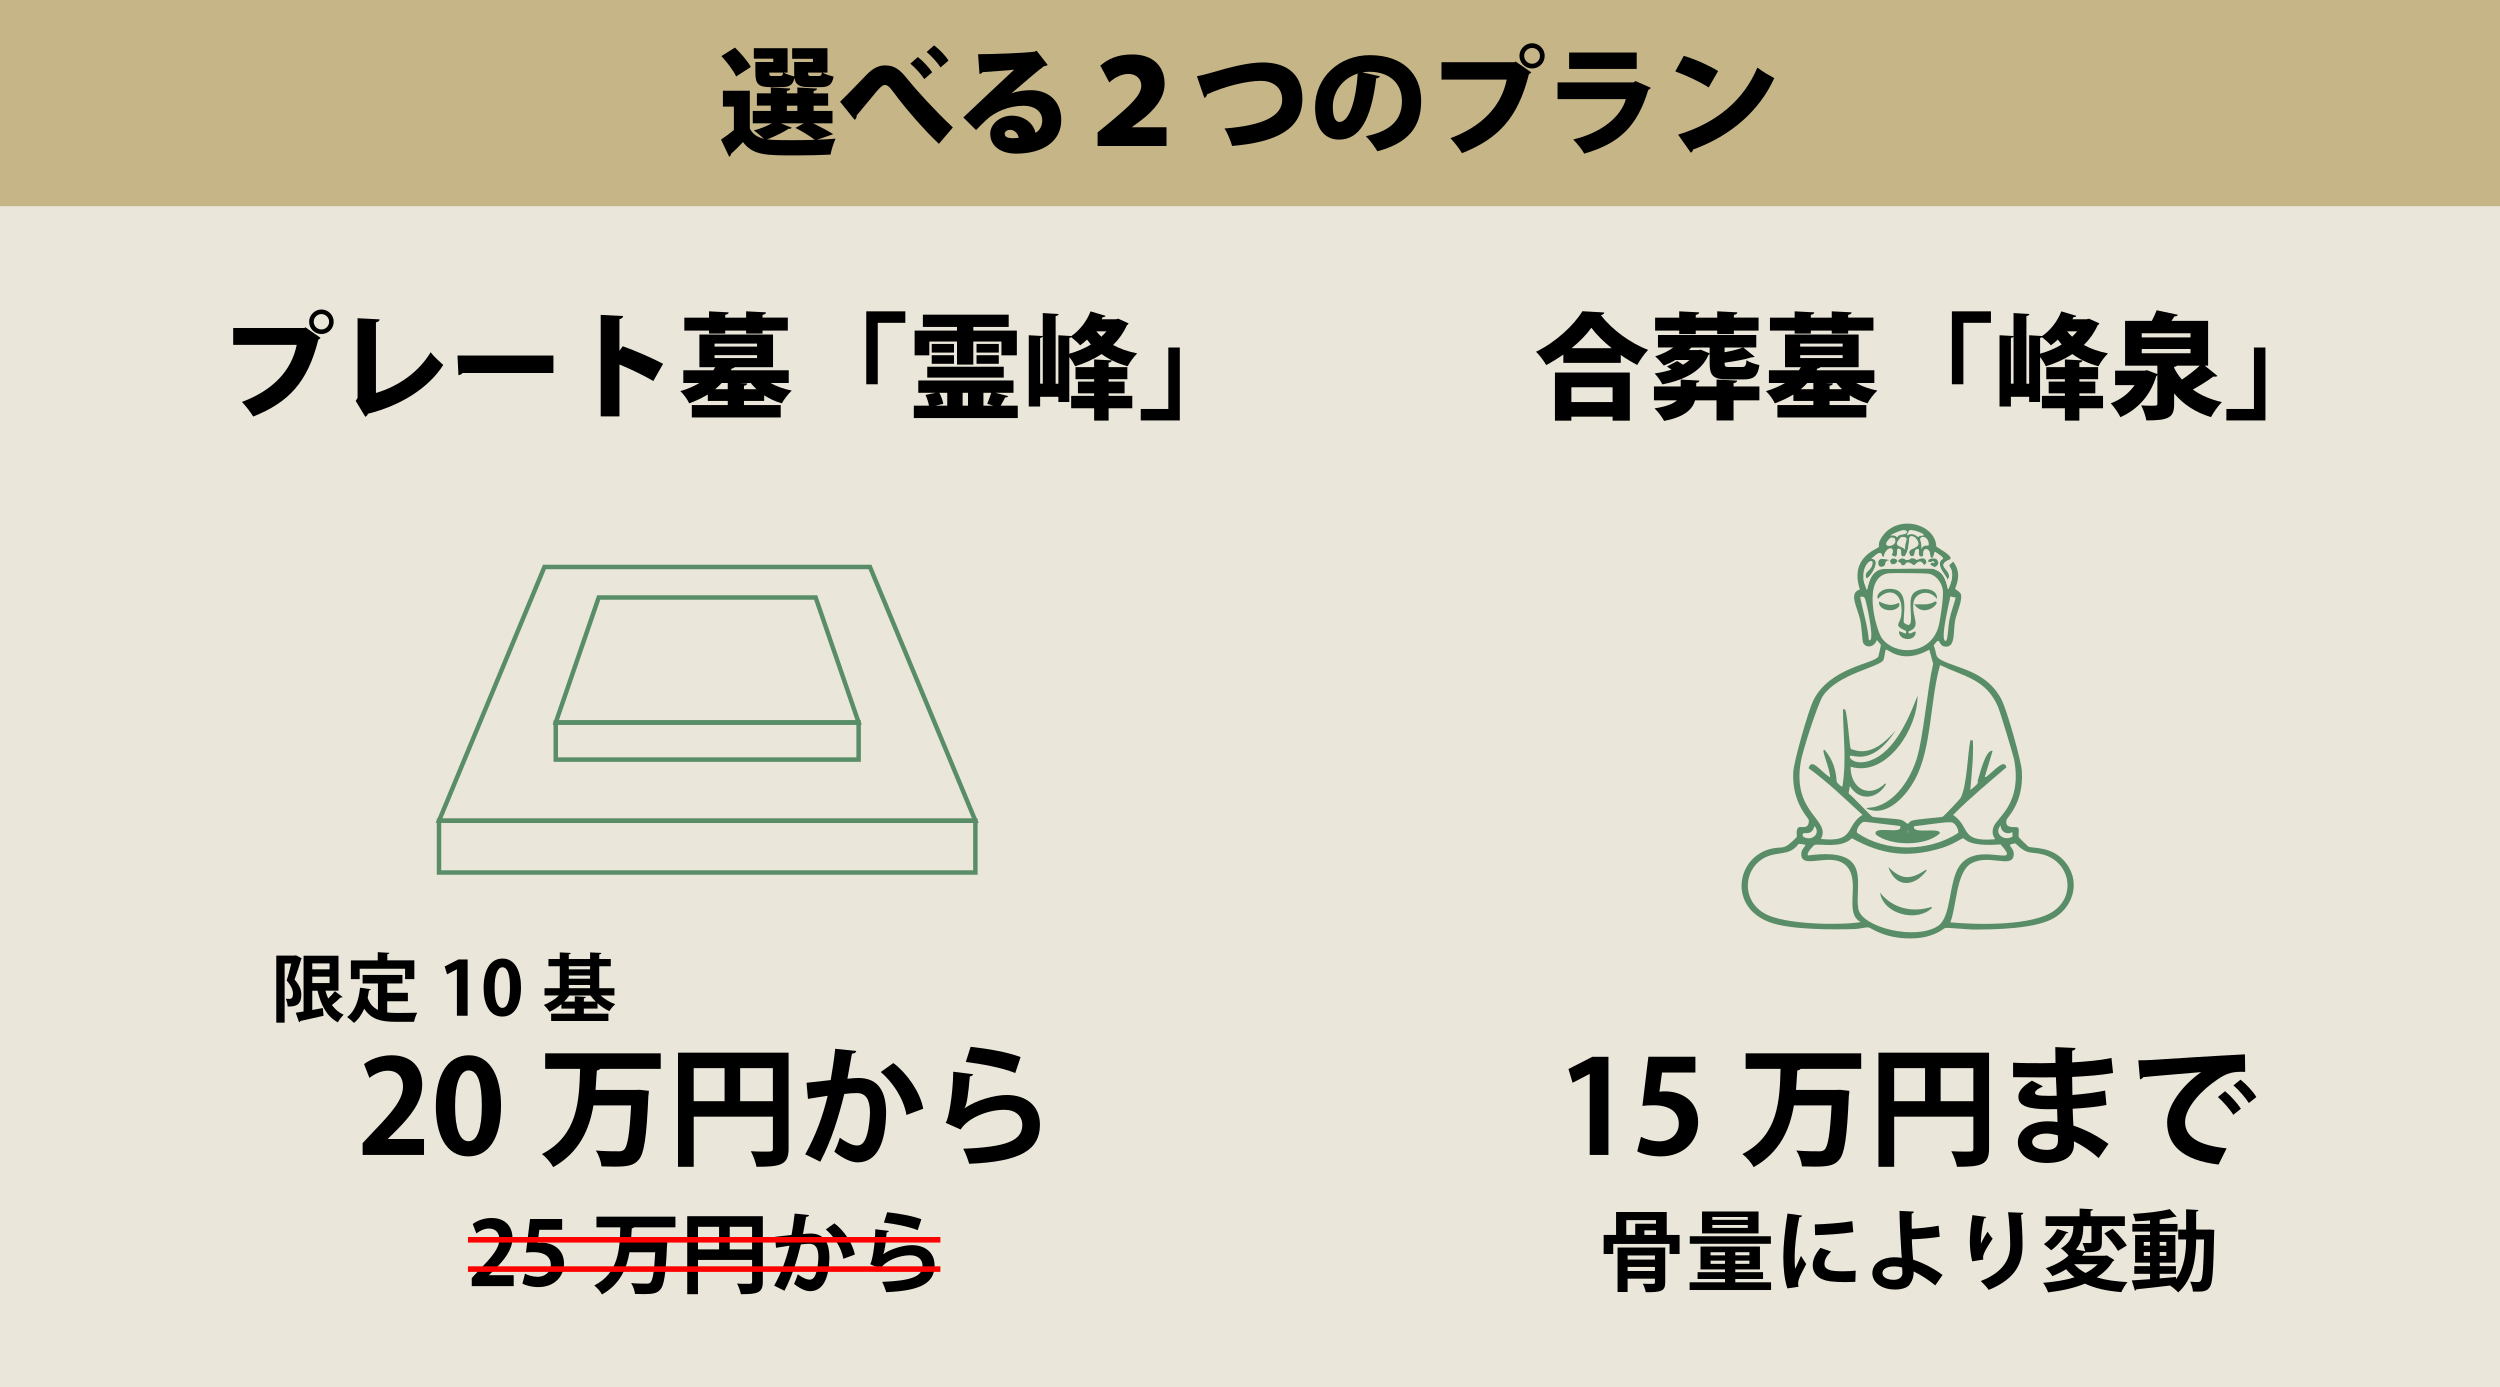 <?xml version="1.0" encoding="UTF-8"?>
<svg xmlns="http://www.w3.org/2000/svg" id="_レイヤー_1" viewBox="0 0 1680.51 932.51">
  <defs>
    <style>.cls-1{fill:#959698;}.cls-1,.cls-2,.cls-3,.cls-4,.cls-5,.cls-6,.cls-7{stroke-width:0px;}.cls-2{fill:#000;}.cls-3{fill:red;}.cls-4{fill:#6a6562;}.cls-5{fill:#c6b587;}.cls-6{fill:#588d67;}.cls-7{fill:#eae6d9;}</style>
  </defs>
  <rect class="cls-7" x="-7.18" y="98.93" width="1694.88" height="842.7"></rect>
  <rect class="cls-5" x="-7.18" y="-9.12" width="1694.88" height="147.72"></rect>
  <path class="cls-2" d="M546.53,82.9c5,2.38,10.31,5.23,13.56,7.29l-10.78,3.73c4.52-.16,8.8-.4,12.37-.71-1.19,2.54-2.85,7.53-3.41,10.71-6.34.32-15.23.55-23.55.55-19.82,0-28.47,0-35.29-8.96-2.78,3.01-5.71,5.79-8.17,8.09,0,.95-.32,1.43-1.11,1.74l-5.47-11.5c2.7-1.82,5.79-4.04,8.64-6.42v-15.78h-7.37v-10.63h18.08v25.46c1.9,3.65,5.08,5.79,9.44,6.82-1.98-1.9-4.76-4.28-6.74-5.63,4.36-1.11,8.88-2.93,12.13-4.76h-12.85v-8.33h12.13v-3.57h-9.36v-8.25h9.36v-3.96l13.08.71c-.08.87-.71,1.35-2.3,1.59v1.67h7.06v-3.96l13.24.71c-.08.87-.71,1.35-2.3,1.67v1.59h9.75v8.25h-9.75v3.57h12.69v8.33h-13.08ZM494.04,31.99c3.89,3.81,8.64,9.12,10.63,13.01l-9.83,6.42c-1.67-3.81-6.11-9.59-9.91-13.72l9.12-5.71ZM519.81,41.67v-2.22h-13.08v-7.06h22.68v16.42h-2.62c1.74,1.03,4.84,2.06,7.14,2.54-.08-.63-.08-1.43-.08-2.22v-7.45h12.61v-2.14h-13.96v-7.14h23.71v16.42h-3.33c1.82,1.11,5.15,2.14,7.45,2.62-.95,5.55-3.33,7.14-8.8,7.14h-7.61c-6.58,0-9.2-1.51-9.83-6.18-1.11,4.76-3.49,6.18-8.64,6.18h-7.61c-7.93,0-10.07-2.14-10.07-9.44v-7.45h12.05ZM524.8,82.9l7.45,2.93c-.32.56-1.11.87-2.14.71-3.57,2.38-9.2,5.15-14.43,7.14,4.12.56,10.94.56,16.57.56,4.92,0,10.31-.08,15.46-.24-3.01-2.3-8.17-5.63-13.01-8.01l5.63-3.09h-15.54ZM517.11,48.8c0,.95.08,1.59.32,1.9.32.32.87.4,1.9.4h5c1.35,0,1.82-.4,2.06-2.3h-9.28ZM528.93,71.01v3.57h7.06v-3.57h-7.06ZM550.42,51.1c1.35,0,1.82-.4,2.06-2.3h-9.28c0,.95.08,1.59.32,1.9.32.32.87.4,1.9.4h5Z"></path>
  <path class="cls-2" d="M564.69,68.39c5.15-4.92,14.27-14.51,18-18.32,4.2-4.28,8.01-6.11,12.29-6.11,6.11,0,9.83,2.7,14.67,8.8,5.79,7.29,19.11,21.89,30.85,32.91l-9.36,11.02c-10.07-9.36-22.6-24.19-27.44-30.61-4.44-5.87-6.26-8.96-8.88-8.96-1.98,0-4.28,2.7-8.72,8.17-2.54,3.09-7.22,8.72-10.23,12.29,0,1.75-.56,2.38-1.35,3.01l-9.83-12.21ZM616.95,38.34c3.49,2.62,7.45,6.98,9.67,10.23l-5.31,4.6c-2.06-3.25-6.11-7.69-9.36-10.39l5-4.44ZM627.89,30.49c3.65,2.7,7.77,7.06,9.67,10.23l-5.31,4.6c-1.9-3.01-6.26-7.85-9.36-10.39l5-4.44Z"></path>
  <path class="cls-2" d="M679.99,62.76c4.04-1.59,9.2-2.14,13.01-2.14,11.82,0,20.38,7.38,20.38,20.14,0,14.2-12.29,22.52-30.29,22.52-10.15,0-17.45-4.92-17.45-13.4,0-6.66,6.82-12.13,14.43-12.13,8.17,0,14.59,4.92,16.02,11.58,2.78-1.59,4.52-4.68,4.52-8.41,0-6.03-5.23-9.83-12.37-9.83-10.23,0-19.43,4.12-25.22,9.52-1.67,1.59-4.92,4.68-6.9,6.82l-8.56-8.48c4.92-4.68,23.63-22.36,34.18-32.12-3.49.48-16.26,1.27-21.25,1.67-.24.63-1.35,1.11-2.06,1.27l-.95-13.32c9.83,0,33.07-.87,38.06-1.75l1.27-.63,7.45,9.59c-.56.48-1.59.79-2.54.87-3.41,2.3-14.99,12.37-21.73,18.16v.08ZM681.02,92.9c.87,0,3.17-.16,3.73-.24-.48-3.41-3.25-5.39-5.71-5.39-1.9,0-3.65,1.03-3.65,2.62,0,1.35.56,3.01,5.63,3.01Z"></path>
  <path class="cls-2" d="M739.63,44.13c5-4.28,11.18-7.53,21.57-7.53,13.48,0,21.65,7.61,21.65,19.75,0,9.67-7.06,17.76-15.46,24.27l-6.42,4.76v.16h23.16v12.61h-46.31v-9.12l8.49-6.98c14.35-11.97,20.86-18.24,20.86-24.5,0-4.6-3.41-7.85-8.72-7.85-3.73,0-8.41,1.74-12.77,5.71l-6.03-11.26Z"></path>
  <path class="cls-2" d="M804.57,51.26c2.62-.48,5.08-1.11,9.6-2.38,13.16-3.89,25.22-6.9,34.65-6.9,14.12,0,26.64,6.34,26.64,24.34,0,20.46-17.29,29.26-47.26,31.8-.63-2.54-2.93-8.64-5.08-11.74,26.01-2.06,38.78-8.33,38.78-19.27,0-8.88-6.9-12.77-14.35-12.77-9.44,0-24.34,3.65-36.24,9.12,0,1.19-.87,1.98-1.74,2.38l-5-14.59Z"></path>
  <path class="cls-2" d="M927.64,51.26c-.32.71-1.35,1.35-2.54,1.35-3.49,28.31-11.26,41.24-25.06,41.24-9.6,0-16.02-7.53-16.02-21.57,0-20.86,16.81-35.21,36.72-35.21,22.28,0,34.57,12.69,34.57,30.69s-9.04,28.47-29.42,33.94c-1.82-2.93-4.44-6.9-7.77-10.15,18-3.57,24.27-12.13,24.27-23.55,0-12.69-9.12-19.75-21.89-19.75-1.67,0-3.17.16-4.76.4l11.9,2.62ZM912.66,49.44c-10.15,3.25-16.73,12.21-16.73,22.36,0,5.79,1.19,10.15,4.52,10.15,6.82,0,11.18-15.54,12.21-32.51Z"></path>
  <path class="cls-2" d="M968.96,41.83h49.17l.71-.48,10.47,7.3c-.4.48-.95.95-1.59,1.27-7.45,29.66-20.7,43.38-44.96,53.05-1.74-3.01-5.31-7.53-7.77-10.07,20.78-7.77,34.18-21.09,37.83-39.41h-43.85v-11.66ZM1029.86,29.06c4.68,0,8.49,3.81,8.49,8.49s-3.81,8.48-8.49,8.48-8.49-3.81-8.49-8.48,3.97-8.49,8.49-8.49ZM1035.17,37.54c0-2.93-2.38-5.31-5.31-5.31s-5.31,2.38-5.31,5.31,2.38,5.31,5.31,5.31c3.09,0,5.31-2.54,5.31-5.31Z"></path>
  <path class="cls-2" d="M1109.71,59.03c-.32.55-.95,1.11-1.74,1.43-7.45,24.35-19.11,35.92-43.06,42.82-1.35-2.78-5-7.06-7.38-9.52,19.11-4.52,32.12-15.31,35.37-27.12h-45.91v-11.26h51.07l1.35-.87,10.31,4.52ZM1100.2,46.35h-45.44v-11.02h45.44v11.02Z"></path>
  <path class="cls-2" d="M1131.84,37.54c7.85,2.3,17.29,6.58,23.08,10.23l-6.34,11.02c-5.63-3.73-15.07-8.09-22.44-10.79l5.71-10.47ZM1128.03,90.52c26.09-7.93,44.25-23.39,53.29-45.12,3.57,2.85,7.77,5.15,11.34,7.14-9.83,21.57-28.63,38.54-54.56,47.98-.16.87-.71,1.74-1.51,2.14l-8.56-12.13Z"></path>
  <path class="cls-7" d="M1254.68,388.82c-1.13.26-.75-.87-2.07,0-.86-8.67,5.22-13.93,6.2-10.85-.11,6.25-6.31,5.49-4.13,10.85Z"></path>
  <path class="cls-6" d="M1310.83,376.07c-11.27,4.52,2.96,7.17-1.55,13.78-1.67-3.78-6.74-8.35-5-12.58.95-2.31,5.11-.64-3.62-6.37l-1.21,3.79c-.13-.06-1.01.94-1.72-.17-.57-.88.24-5.54-3.62-5.34-2.49,1.6.1,4.15-2.41,5.17-3.68-.8-.54-4.61-2.41-5.17-3.79-.06-.56,5.21-4.82,4.82-5.59-7.36,10.87-3.6,2.76-12.75-6.7-3.36-1.6,5.1-6.89,12.75-4.71.86-.41-4.72-4.13-5.17-2.39.35,1.06,8.28-4.65,4.31,2.98-6.24-3.84-6.05-5.34,1.21-2.34.88.54-7.22-8.27,1.38,7.15-.46-.25,12.39-3.27,13.09-2.18-5.36,4.03-4.6,4.13-10.85-.98-3.08-7.06,2.18-6.2,10.85.26,2.66,1.26,5.13,2.24,7.58.87-.19,1.08-11.73,9.65-13.78,1.81-.43,32.51-.69,34.8-.34.64.1,1.9.74,2.58,1.03,6.92,2.96,6.91,12.79,7.75,12.75,5.61-11.83.47-15.18.52-16.02,0-.19,2.31-2.31,2.76-2.58,6.79,8.66,1.16,17.48,1.38,18.43.06.28,3.17,1.76,3.79,3.45,1.4,3.77-2.96,13.21-3.79,17.57-1.51,7.88.43,18.43-6.72,17.74-5.28-.51-2.63-7.78-7.75-.86,2.36,5.89.61,7.42,5,9.82,10.67,5.84,30.91,7.25,40.83,27.05,3.32,6.62,12.96,40.18,13.44,47.55,1.4,21.78-9.94,31.11-10.34,33.07-1.36,6.68,6.81,3.78,7.92,5.17.86,1.08-.04,4.93.34,6.2.13.43,5.97,6.16,6.37,6.37,2.94,1.54,15.53-.54,24.63,10.16,10.35,12.17,6.66,28.95-6.37,37.38-12.32,7.97-41.03,8.33-55.81,8.27-3.22-.01-16.76-1.4-18.26-1.03-1.04.25-6.78,6.1-19.98,6.89-19.82,1.19-29.74-6.96-31.35-7.24-1.82-.32-6.73.96-8.96,1.03-15.23.52-43.61.6-57.54-4.48-28.04-10.23-22.62-43.16,0-49.27,9.1-2.45,8.44,1.9,18.09-8.1-.85-9.75,3.09-5.54,6.37-7.06,1.51-.7,2.06-3.24,1.55-4.65-.58-1.6-11.21-11.65-10.34-31.7.31-7.19,10.23-41.69,13.44-48.23,11.03-22.49,40.94-24.74,43.76-29.63.2-.35,1.8-7.53,1.72-7.92-.04-.2-2.31-2.62-2.58-3.27-2.6,6.12-8.26,5.03-9.47,1.55-.41-1.18-.91-10.72-1.72-14.47-2.01-9.32-8.22-18.45-.34-21.02-7.18-21.88,11.9-27.06,12.75-28.6.08-.15-.03-2.61.34-3.45,7.6-17.23,30.76-14.55,36.86-2.41,1.7,3.39,1.26,5.25,1.38,5.51.28.64,11.88,6.53,9.3,8.79Z"></path>
  <path class="cls-7" d="M1267.6,436.71c1.23-.95,10.46,10.51,29.28,0q1.29,4.74,2.58,9.47c-4.08,17.71-6.45,48.98-11.02,63.74-4.12,13.29-14.01,29.09-28.42,32.56-2.18.52-9.23.35-2.41,2.07,12.8,3.22,24.51-10.86,29.8-20.84,11.25-21.24,9.92-53,16.71-76.66,16.8,8.12,31.04,9.43,39.1,28.42,1.16,2.74,10.17,32.38,10.68,35.14,5.57,29.82-11.41,38.64-13.78,45.13-2.32,6.33,1.97,7.93.52,8.44-23.59,1.84-15.62-7.94-27.73-16.37,11.29-11.42,23.67-21.59,35.83-32.04-1.63-6.14-8.33,2.65-13.95,6.72l-.52-.52,5.17-17.23c-4.51-1.35-8.56,15.23-9.99,19.98-.44,1.47,2,.91-5,6.37.88-11.12,2.28-22.24,1.72-33.42h-1.72c-1.81,9.53-2.31,30.28-6.37,38.42-.65,1.3-11.41,12.57-12.23,12.92-1.31.56-17.07,1.39-21.02,2.76-.63.22-2.25,2.05-2.41,2.07-.45.05-2.46-2.2-4.48-2.76-2.69-.74-17.78-1.46-19.29-2.07-1.04-.42-13.51-13.92-16.02-15.68q.43-2.5.86-5c6.23,10.45,18.37,9.07,24.29-1.21l-.52-.52c-11.08,10.69-23.5,3.15-23.26-11.2,24.37,7.28,45.27-25.89,44.96-47.72-5.71,14.93-15.15,37.34-31.35,43.41-9.8,3.67-15.29-1.22-13.95-2.93,1.17-1.49,14.62,7.83,30.66-17.23-6.45,7.29-14.4,15.03-24.98,13.95-.5-.05-4.98-1.19-5.17-1.38-.96-.95-2.15-23.44-3.96-26.7h-1.38c.16,17.22,2.51,34.56-.34,51.68-.18,1.3-3.71-2.5-3.79-2.76-.48-1.52.24-11.75-8.1-21.53-3.24-1.84,3.58,12.34,3.62,18.43-6.42-3.97-12.42-13.64-14.47-6.2,12.99,9.37,24.42,20.53,36.18,31.35-12.04,7.78-4.53,18.64-27.91,16.19,7.16-13.24-19.81-17.01-13.44-52.37,1.25-6.93,11.16-38.28,14.81-43.76,9.95-14.9,37.98-19.32,40.65-24.12.55-.98,1.26-6.84,1.55-7.06Z"></path>
  <path class="cls-7" d="M1354.76,566.94c8.5,8.4,10.63,5.17,18.95,7.58,17.36,5.03,22.05,26.55,7.24,37.55-14.19,10.54-52.39,9.63-69.94,7.92,4.3-10.47,3.8-33.89,14.13-39.62,11.64-6.47,26.82,3.41,28.42-5,1.22-6.39-6.87-7.41,1.21-8.44Z"></path>
  <path class="cls-7" d="M1209.03,567.28c9.61.54.72,1.33,1.89,8.1,1.59,9.16,21.81-3.76,31.01,7.58,8.64,10.66-2.68,31.22,8.96,36.86-14.86,2.36-50.83,1.55-63.91-5.34-16.5-8.69-15.02-29.34-2.07-37.21,9.43-5.73,17.58-1.04,24.12-9.99Z"></path>
  <path class="cls-7" d="M1252.78,552.47c1.21-.2,20.79,2.43,24.46,2.76,2.36,6.39-18.34-.9-16.37,5.68,9.97,7.99,33.55,8.12,43.07-.69.77-4.55-19.3,1-17.23-4.82,5.13-.39,22.04-3.31,25.32-2.58,2.52.56,4.59,4.65,4.31,7.06-19.4,12.79-48.65,13.25-67.87,0-1.38-2.06,2.36-7.09,4.31-7.41Z"></path>
  <path class="cls-7" d="M1344.77,554.88c.22,4.4,4.18,6.48,7.92,4.48l.17,2.93c-5.29,3.53-12.91-1.65-8.1-7.41Z"></path>
  <path class="cls-7" d="M1219.71,555.22c4.7,5.59-2.56,10.75-7.75,7.06-1.57-5.21,5.55,1.6,7.75-7.06Z"></path>
  <path class="cls-1" d="M1282.41,557.64c.77,1.2.87,2.58-.52,1.89l.52-1.89Z"></path>
  <path class="cls-7" d="M1244.86,563.49c20,11.08,37.22,13.28,59.26,6.89,8.95-2.6,14.66-6.99,15.5-6.89,1.3.15,2.97,5.84,25.15,4.13,15.76,17.3-15.61-3.34-27.73,14.64-7.33,10.88-5.14,34.02-14.3,40.14-14.93,9.98-51.5.99-53.57-11.54-2.73-16.47,10.39-41.69-33.76-35.83-1.63-1.29,3.88-6.94,4.31-7.06,3.66-1.06,17.82,2.67,25.15-4.48Z"></path>
  <path class="cls-6" d="M1263.81,600.01c8.27,10.7,21.89,13.64,34.45,9.65l.52.52c-9.65,9.99-32.82,4.69-34.97-10.16Z"></path>
  <path class="cls-6" d="M1269.32,582.79c9.15,8.98,14.98,8.66,25.5,1.72l.17.86c-8.48,11.09-20.76,11.62-25.67-2.58Z"></path>
  <path class="cls-7" d="M1310.83,376.07c2.03.11,1.23.31,2.07,1.38-.44.28-2.75,2.4-2.76,2.58-.04.85,5.09,4.19-.52,16.02-.84.04-.83-9.79-7.75-12.75-.1-1.5-2.55-.51-1.38-2.07,2.77-1.28,3.22-3.41,1.03-5.51-.69-.67-1.26-.66-2.07-1.03l1.21-3.79c8.72,5.74,4.57,4.06,3.62,6.37-1.74,4.22,3.32,8.8,5,12.58,4.51-6.61-9.72-9.27,1.55-13.78Z"></path>
  <path class="cls-7" d="M1311.01,400.87l3.62.86c-1.26,4.81-3.13,9.61-4.13,14.47-1.04,5.05-1.12,14.64-2.58,14.64-4.24.02,2.73-26.79,3.1-29.97Z"></path>
  <path class="cls-7" d="M1250.37,401.22c3.55-.5,3.08.54,4.31,5,.57,2.08,5.88,26.79,1.55,23.94-.84-9.84-3.96-19.24-5.86-28.94Z"></path>
  <path class="cls-7" d="M1277.93,360.91c6.94-.18,1.93,2.87,2.76,8.61-2.52-3.04-9.47-1.51-2.76-8.61Z"></path>
  <path class="cls-7" d="M1292.06,360.91c4.19-.4,4.83,4.95,4.31,5.68-.36.51-3.32-.85-5,2.58,1-5.81-2.52-6.86.69-8.27Z"></path>
  <path class="cls-7" d="M1283.44,356.43c2.23-1.09,15.45,3.93,6.89,3.79-1.58,2.69-2.17-3.14-8.61-.34-.17-.09,1.55-3.36,1.72-3.45Z"></path>
  <path class="cls-7" d="M1271.04,361.25q1.21.17,2.41.34c4.07,6.65-12.21,7.89-2.41-.34Z"></path>
  <path class="cls-7" d="M1278.62,356.43c1.22-.11,2.55-.24,3.27.86.06,2.05-2.54,1.75-5.34,2.58-.28.08-1.2,1.38-1.38,1.38-.24,0-.71-1.76-4.31-1.21-.31-.69,7-3.55,7.75-3.62Z"></path>
  <path class="cls-4" d="M1274.14,367.46l.86.17c-1.11,1.1-2.04.95-.86-.17Z"></path>
  <path class="cls-7" d="M1269.32,385.37c2.32-.32,25.56-.1,27.56.34,5,1.12,8.53,6.34,9.13,11.2.53,4.31-1.74,20.34-3.1,24.81-5.69,18.69-29.16,19.32-37.9,7.24-3.95-5.46-13.84-41.07,4.31-43.58Z"></path>
  <path class="cls-6" d="M1267.94,396.05c17.36-2.5,10.69,18.18,11.89,22.57,8.75,6.9,2.04-12.39,5.51-18.6,3.38-6.03,17.61-5.41,16.71,2.58-5.88-7.4-14.66-3.6-15.68,1.89-1.91,10.38,6.05,16.57-3.45,19.98-.36,3.53,4.34-1.05,4.82.34.12,6.75-11.74,6.11-11.2-.52,3.73,1.03,5.11,2.97,4.65-.17-8.94-4.12-3.85-3.9-3.1-11.02,1.65-15.81-8.99-18.42-15.68-10.51-1.74-3.01,2.65-6.13,5.51-6.55Z"></path>
  <path class="cls-6" d="M1300.67,404.32c4.92-.15-6.89,11.99-13.95,1.89,4.56-.23,9.59.99,13.95-1.89Z"></path>
  <path class="cls-6" d="M1263.12,404.32c11.79,6.08,13.79-2.52,13.61,2.93-3.12,5.25-14.52,3.1-13.61-2.93Z"></path>
  <path class="cls-7" d="M1299.47,374.69c.8.37,1.37.37,2.07,1.03-6.06-1.72-7.59,4.04-1.89,1.38,2.5,3.24-2.04-.7-1.89,2.58q1.38.78,2.76,1.55c-1.17,1.56,1.27.57,1.38,2.07-.68-.29-1.95-.94-2.58-1.03-2.29-.34-32.98-.09-34.8.34-8.56,2.05-8.78,13.59-9.65,13.78-.98-2.45-1.98-4.92-2.24-7.58,1.32-.87.94.26,2.07,0,3.02-.7,10.43-13.55,3.27-13.09,8.81-8.6,5.93-.5,8.27-1.38,1.5-7.26,8.32-7.45,5.34-1.21,5.71,3.98,2.27-3.96,4.65-4.31,3.72.44-.57,6.03,4.13,5.17,5.29-7.64.19-16.11,6.89-12.75,8.11,9.15-8.35,5.38-2.76,12.75,4.27.39,1.04-4.88,4.82-4.82,1.87.56-1.26,4.37,2.41,5.17,2.52-1.02-.08-3.57,2.41-5.17,3.86-.2,3.05,4.46,3.62,5.34.72,1.12,1.6.11,1.72.17Z"></path>
  <path class="cls-6" d="M1301.53,375.72c2.19,2.11,1.74,4.23-1.03,5.51q-1.38-.78-2.76-1.55c-.15-3.28,4.39.66,1.89-2.58-5.69,2.67-4.16-3.1,1.89-1.38Z"></path>
  <path class="cls-6" d="M1278.62,375.38c1.59-.02,2.28,1.02,2.41,1.03,2.94.22,3.26-1.01,3.45-1.03,2.76-.36,3.59,1.02,3.79,1.03.95.08,6.05-3.47,6.72,1.89l-1.55,1.55c-3.1-5.39-5.77-.06-6.89,0-.81.05-2.47-2.38-4.82-1.72-.64.18-1.32,2.29-3.1,1.72-.68-.22-.36-1.52-2.58-2.24-.61-1.29,1.75-2.23,2.58-2.24Z"></path>
  <path class="cls-6" d="M1264.5,375.72c.51-.11,5.36.39,5.34.86-3.8.64-1.63,2.86-3.62,3.96-4.03,2.23-4.98-4.13-1.72-4.82Z"></path>
  <path class="cls-6" d="M1272.08,375.38c8.2.47-1.57,7.69-1.55,1.21l1.55-1.21Z"></path>
  <path class="cls-2" d="M1050.88,238.31c-3.63,2.55-7.57,5.02-11.5,7.1-1.47-2.63-4.56-6.79-6.87-8.96,13.2-6.33,25.63-17.99,31.19-27.25l14.75.85c-.31.93-1.08,1.62-2.32,1.78,7.41,9.88,20.23,18.99,31.73,23.39-2.78,2.86-5.33,6.72-7.33,10.11-3.71-1.93-7.41-4.17-11.04-6.72v5.33h-38.6v-5.64ZM1045.24,282.78v-32.35h50.34v32.35h-11.58v-2.7h-27.72v2.7h-11.04ZM1084,260.31h-27.72v9.96h27.72v-9.96ZM1083.39,234.06c-5.56-4.48-10.42-9.27-13.67-13.74-3.17,4.48-7.8,9.27-13.28,13.74h26.95Z"></path>
  <path class="cls-2" d="M1167.69,255.84c-.08.93-.77,1.47-2.39,1.7v2.24h17.37v9.34h-17.37v13.51h-11.43v-13.51h-14.44c-1.7,5.95-6.95,11.2-20.85,13.82-1.16-2.39-4.25-6.49-6.41-8.42,8.18-1.24,12.66-3.17,15.06-5.4h-15.44v-9.34h17.99v-4.63l12.59.69c-.08.77-.69,1.31-2.16,1.54v2.39h13.67v-4.63l13.82.69ZM1161.36,255.06c-9.81,0-12.12-2.62-12.12-10.81v-6.49c-.15.46-.54.54-.85.85-4.01,9.73-14.21,16.52-30.96,19.77-1-2.24-3.32-5.4-5.17-7.33,4.25-.62,8.03-1.54,11.35-2.55-1-.77-2.08-1.47-3.09-2.08l6.87-3.71c1.24.69,2.63,1.54,3.94,2.47,1.7-1,3.09-2.01,4.32-3.17h-9.42c-2.47,1.47-5.1,2.7-7.8,3.71-1.31-1.7-4.09-4.71-5.79-6.18,4.32-1.31,8.65-3.4,12.2-5.95h-10.35v-8.42h66.09v8.42h-8.72l7.64,6.18c-.39.39-1.08.39-1.93.39-4.63,1.47-11.66,2.78-18.3,3.63,0,2.55.23,2.93,3.47,2.93h8.11c2.32,0,2.78-.69,3.17-4.56,1.93,1.39,5.95,2.7,8.65,3.24-1.08,7.57-3.78,9.65-10.73,9.65h-10.58ZM1128.78,224.57v-2.32h-16.21v-8.72h16.21v-4.25l13.43.69c-.08.85-.77,1.39-2.32,1.7v1.85h14.44v-4.25l13.51.69c-.08.93-.69,1.39-2.32,1.7v1.85h16.6v8.72h-16.6v2.32h-11.2v-2.32h-14.44v2.32h-11.12ZM1149.24,233.6h-12.35c-.46.54-1,1.16-1.62,1.7h6.33l1.62-.23,6.02,2.47v-3.94ZM1159.28,233.6v3.17c4.71-.85,9.27-1.93,12.35-3.17h-12.35Z"></path>
  <path class="cls-2" d="M1259.95,257.46h-12.2c4.01,2.32,8.96,4.02,14.21,5.1-2.24,2.01-5.25,5.95-6.64,8.57-4.32-1.24-8.34-3.09-11.89-5.4v3.78h-13.59v2.78h24.71v8.34h-59.76v-8.34h24.17v-2.78h-13.43v-4.32c-3.55,2.16-7.64,4.17-12.51,5.94-1.08-2.55-3.94-6.49-5.95-8.18,5.1-1.54,9.34-3.4,12.82-5.48h-10.81v-8.57h20.15c.46-.69.93-1.39,1.31-2.08h-10.65v-21.93h49.49v21.93h-25.79c-.39.54-1,.85-1.93.85l-.62,1.24h38.91v8.57ZM1206.37,224.26v-2.01h-16.6v-8.72h16.6v-4.25l13.2.69c-.08.85-.77,1.39-2.32,1.62v1.93h14.05v-4.25l13.36.69c-.08.85-.7,1.39-2.32,1.7v1.85h16.99v8.72h-16.99v2.01h-11.04v-2.01h-14.05v2.01h-10.89ZM1210.08,230.97v2.01h28.57v-2.01h-28.57ZM1210.08,238.7v2.01h28.57v-2.01h-28.57ZM1214.86,257.46c-1.31,1.47-2.78,2.86-4.4,4.17h8.49v-4.17h-4.09ZM1229.84,261.63h8.42c-1.39-1.31-2.7-2.7-3.86-4.17h-6.72v.08l4.4.15c-.08.85-.69,1.39-2.24,1.62v2.32Z"></path>
  <path class="cls-2" d="M1312.06,258.31v-49.03h26.25v7.72h-18.53v41.31h-7.72Z"></path>
  <path class="cls-2" d="M1404.25,214.22l6.95,3.17c-.23.62-.69.93-1.16,1.24-2.24,5.1-5.4,9.5-9.27,13.28,4.63,2.55,10.19,4.48,16.21,5.64-2.16,2.08-5.02,6.02-6.41,8.65-6.64-1.78-12.51-4.56-17.53-8.18-5.25,3.47-11.35,6.18-17.76,8.18-.85-1.78-2.39-4.25-3.94-6.18v30.19h-7.33v-3.47h-12.28v6.56h-7.64v-47.95l9.42.54v-15.44l10.66.62c-.08.69-.7,1.16-2.01,1.39v45.48h1.85v-32.58l8.72.54c5.56-3.78,10.42-10.04,12.89-16.6l10.11,3.01c-.23.62-.93.93-1.93.85l-.7,1.47h9.5l1.62-.39ZM1353.52,226.19c-.23.54-.77.77-1.78,1v30.73h1.78v-31.73ZM1371.36,237.77c5.17-1.47,10.19-3.55,14.52-6.18-.93-1.08-1.78-2.16-2.63-3.32-1.47,1.47-3.01,2.7-4.63,3.86-1.31-1.54-4.01-4.01-5.95-5.48-.23.23-.69.39-1.31.46v10.65ZM1397.76,264.41v1.7h15.91v8.34h-15.91v8.26h-9.73v-8.26h-15.44v-8.34h15.44v-1.7h-10.89v-7.88h10.89v-1.62h-12.51v-8.11h12.51v-5.17l11.81.62c-.08.85-.69,1.31-2.08,1.54v3.01h12.59v8.11h-12.59v1.62h10.73v7.88h-10.73ZM1389.5,222.71c1,1.31,2.16,2.47,3.4,3.63,1.24-1.16,2.39-2.39,3.4-3.63h-6.79Z"></path>
  <path class="cls-2" d="M1482.07,245.8l8.49,6.87c-.39.39-1,.54-1.78.54-.31,0-.62,0-1-.08-3.47,2.62-8.88,6.02-13.74,8.72,5.33,3.86,11.89,6.72,19.53,8.42-2.47,2.39-5.71,7.03-7.33,10.11-10.5-3.17-18.53-8.57-24.78-15.91v7.18c0,9.03-3.47,10.96-18.68,10.96-.46-3.01-2.01-7.26-3.47-10.11,2.08.15,4.79.23,6.72.23,3.86,0,4.17-.08,4.17-1.39v-19.23c-.23.31-.54.46-.77.77-3.71,12.58-12.2,22.24-24.09,27.56-1.31-2.7-4.25-7.1-6.49-9.34,6.72-2.39,12.35-6.87,16.06-12.2h-13.13v-9.73h19.69l1.85-.31,6.87,2.63v-5.71h-21.7v-30.11h17.99c1.24-2.39,2.47-4.94,3.24-7.1l14.28,3.01c-.31.69-1,1.08-2.32,1.08-.62.93-1.24,2.01-2.01,3.01h24.63v30.11h-2.24ZM1439.68,224.03v2.78h32.81v-2.78h-32.81ZM1439.68,234.6v2.86h32.81v-2.86h-32.81ZM1463.38,245.8c-.31.39-.93.69-1.93.85v.62c1.39,2.86,3.17,5.48,5.25,7.88,4.17-2.78,8.57-6.18,11.97-9.34h-15.29Z"></path>
  <path class="cls-2" d="M1522.83,233.6v49.03h-26.25v-7.72h18.53v-41.31h7.72Z"></path>
  <path class="cls-2" d="M1068.62,776.37v-54.45h-.17l-11.34,5.93-2.79-9.25,16.06-8.2h10.82v65.97h-12.57Z"></path>
  <path class="cls-2" d="M1139.65,710.31v10.65h-22.43l-1.75,12.92c1.22-.17,2.27-.26,3.67-.26,11.52,0,22.34,6.46,22.34,20.68,0,12.65-9.69,23.04-25.22,23.04-6.54,0-12.48-1.66-15.71-3.4l2.53-9.77c2.62,1.4,7.42,3.05,12.48,3.05,6.72,0,12.92-4.28,12.92-11.87s-5.85-12.39-17.02-12.39c-2.97,0-5.24.17-7.42.44l4.01-33.07h31.59Z"></path>
  <path class="cls-2" d="M1251.09,718.51h-40.75c-.35.52-1.13.96-2.18,1.05-.26,4.28-.52,8.64-.87,13.09h26.96l2.53-.09,6.37.7c0,.87-.17,2.36-.35,3.4-1.22,28.01-2.88,38.83-6.46,42.85-2.97,3.58-6.46,4.71-16.41,4.71-2.71,0-5.67-.09-8.64-.17-.26-3.14-1.75-7.68-3.84-10.65,6.37.52,12.48.52,15.45.52,1.57,0,2.62-.26,3.58-1.13,2.36-2.18,3.75-11,4.71-29.76h-25.31c-2.71,15.97-9.25,31.5-27.05,41.54-1.57-2.97-4.71-6.63-7.59-8.81,24.26-12.48,25.05-35.95,25.66-57.25h-23.47v-10.47h77.67v10.47Z"></path>
  <path class="cls-2" d="M1337.05,707.61v64.49c0,11-5.32,12.22-21.55,12.22-.52-2.88-2.27-7.77-3.84-10.47,3.4.26,7.07.26,9.69.26,4.63,0,5.15,0,5.15-2.18v-21.29h-53.23v33.68h-10.56v-76.71h74.35ZM1273.26,717.99v22.25h20.77v-22.25h-20.77ZM1304.5,740.24h21.99v-22.25h-21.99v22.25Z"></path>
  <path class="cls-2" d="M1353.2,714.33c5.32.35,13.7.35,20.25.35,2.79,0,5.67-.09,8.29-.17-.09-3.75-.17-8.03-.17-10.65l13.61.61c-.09.96-.87,1.57-2.27,1.83v7.85c8.99-.52,18.06-1.22,26.44-2.97l1.05,10.12c-8.2,1.4-16.93,2.09-27.49,2.62,0,4.1.09,8.12.17,12.13,7.85-.61,16.49-1.75,21.99-2.97l.87,9.69c-5.76,1.22-14.49,2.09-22.69,2.53.09,4.28.35,8.2.52,11.34,7.94,2.62,16.06,6.81,23.56,12.3l-6.63,9.51c-5.41-4.89-11.08-8.55-16.58-11.26v2.53c-.17,7.16-6.02,12.04-18.24,12.04s-19.46-5.67-19.46-13.96c0-8.81,9.34-14.05,19.9-14.05,2.18,0,4.45.09,6.72.52,0-2.62-.17-5.58-.26-8.73-2.36.09-4.8.09-6.81.09-11.87-.17-19.29-1.92-19.2-8.38,0-3.67,2.71-6.98,9.08-10.82l7.42,3.84c-3.14,1.4-5.32,2.97-5.32,4.28,0,1.4,1.13,2.09,9.86,2.09,1.48,0,3.05,0,4.71-.09l-.52-12.39c-2.71.09-5.76.09-8.55.09-6.02,0-14.83-.17-20.25-.17v-9.77ZM1383.3,763.19c-2.62-.7-5.41-1.22-7.77-1.22-5.41,0-9.51,2.27-9.51,5.67s4.28,5.32,9.95,5.32c5.15,0,7.42-2.18,7.42-6.37l-.09-3.4Z"></path>
  <path class="cls-2" d="M1437.41,712.75c2.71,0,6.72-.09,9.16-.26,10.04-.7,47.73-3.05,62.48-3.75l.17,11.78c-7.77-.26-12.04.44-18.94,5.32-9.6,6.37-21.47,18.41-21.47,28.36s8.81,15.71,27.92,17.71l-5.41,10.91c-24.78-2.97-34.56-13.44-34.56-28.54,0-10.65,9.77-24.43,22.86-33.6-10.82.96-30.98,2.53-39.01,3.4-.17.7-1.31,1.31-2.09,1.48l-1.13-12.83ZM1495.7,733.52c3.75,3.05,8.29,8.12,10.65,11.78l-5.15,4.1c-1.92-3.4-7.16-9.25-10.3-11.96l4.8-3.93ZM1506.09,725.76c3.93,3.14,8.38,7.85,10.65,11.69l-5.06,4.01c-2.01-3.23-6.89-8.99-10.38-11.87l4.8-3.84Z"></path>
  <path class="cls-2" d="M1120.38,830.12h8.65v12.82h-6.74v-6.74h-37.87v6.74h-6.44v-12.82h8.35v-15.39h34.05v15.39ZM1119.37,838.58v23.44c0,6.02-2.92,6.62-13.06,6.62-.3-1.79-1.19-4.17-2.03-5.72,2.74.12,6.08.12,6.98.12.89-.06,1.19-.3,1.19-1.07v-2.45h-18.37v8.95h-6.74v-29.88h32.02ZM1093.19,820.16v9.96h6.02v-7.51h13.95v-2.45h-19.98ZM1112.45,843.95h-18.37v2.74h18.37v-2.74ZM1094.08,854.39h18.37v-2.74h-18.37v2.74ZM1113.17,830.12v-3.1h-7.81v3.1h7.81Z"></path>
  <path class="cls-2" d="M1166.48,861.96h24.03v5.19h-54.74v-5.19h23.79v-2.21h-18.43v-4.59h18.43v-1.85h-16.46v-15.38h39.95v15.38h-16.58v1.85h18.66v4.59h-18.66v2.21ZM1190.39,831.01v5.07h-54.5v-5.07h54.5ZM1182.1,814.37v14.73h-37.99v-14.73h37.99ZM1149.84,841.75v2.09h9.72v-2.09h-9.72ZM1149.84,849.56h9.72v-2.15h-9.72v2.15ZM1174.88,819.98v-1.91h-23.85v1.91h23.85ZM1174.88,825.41v-1.97h-23.85v1.97h23.85ZM1175.96,843.83v-2.09h-9.48v2.09h9.48ZM1175.96,849.56v-2.15h-9.48v2.15h9.48Z"></path>
  <path class="cls-2" d="M1211.38,817.12c-.12.66-.66,1.07-1.85,1.13-2.27,10.55-3.16,21.23-3.16,26.24,0,3.4.06,6.38.42,8.41.72-1.73,3.04-6.8,3.82-8.71l3.52,5.49c-1.97,4.17-4.05,7.45-4.95,10.32-.3,1.01-.48,1.97-.48,2.86,0,.72.12,1.43.3,2.09l-7.51,1.13c-1.91-5.72-2.74-13.36-2.74-21.29s1.25-19.2,2.8-29.04l9.84,1.37ZM1247.16,861.66c-2.21.12-4.59.18-6.86.18-3.82,0-7.45-.18-10.14-.54-8.29-1.13-11.63-5.55-11.63-10.61,0-4.29,1.97-7.99,5.13-11.87l7.16,2.44c-2.68,2.62-4.41,5.37-4.41,8.35,0,4.47,5.37,4.95,12.46,4.95,2.86,0,5.96-.12,8.53-.42l-.24,7.51ZM1219.9,823.08c6.8-.18,18.01-.95,25.22-2.21l.66,7.39c-7.16,1.13-18.66,1.91-25.64,2.03l-.24-7.22Z"></path>
  <path class="cls-2" d="M1300.88,864.05c-4-3.34-9.72-7.16-14.49-9.36.06,3.22-.89,6.14-2.09,7.75-1.19,2.68-4.71,4.29-10.2,4.41-8.47.06-15.33-4.17-15.5-10.85-.06-7.22,7.04-10.73,14.49-10.85,1.37,0,3.88.12,5.31.36,0-.95-.18-1.79-.24-2.62-.54-8.05-1.25-21.94-1.31-28.92l9.66.48c0,.6-.48,1.13-1.49,1.37-.06,1.43.06,8.53.06,10.14,3.64-.12,11.99-.89,18.07-2.03l.72,7.45c-5.43.89-13.3,1.55-18.72,1.67.06,4.17.48,7.93.6,10.73.12.89.24,1.97.3,2.98,6.86,2.21,14.01,6.02,19.74,10.26l-4.89,7.04ZM1273.39,851.29c-6.26,0-7.99,2.5-7.99,4.47.06,3.22,3.64,4.53,7.69,4.53,3.52,0,5.72-1.85,5.72-4.47,0-1.13-.06-2.5-.18-3.76-1.79-.54-3.64-.78-5.25-.78Z"></path>
  <path class="cls-2" d="M1325.75,847.89c-1.13-4.17-1.55-9.42-1.61-12.94,0-4.41.48-10.91,1.73-18.13l9.3,1.25c-.18.72-.89.95-1.49,1.07-1.31,4.89-2.33,13.48-2.09,16.88,1.13-2.62,3.1-5.96,4.47-8.11.78,1.37,2.5,3.82,3.4,4.77-3.82,5.67-6.44,10.08-6.44,12.58,0,.42.06.89.18,1.43l-7.45,1.19ZM1360.04,815.27c-.06.72-.54,1.13-1.49,1.43.48,4.71,1.01,12.64,1.01,20.21-.06,11.51-3.76,22.36-22.72,30.17-1.01-1.55-3.82-4.53-5.37-5.96,16.34-6.32,19.8-15.98,19.8-24.09s-.78-16.64-1.43-22.18l10.2.42Z"></path>
  <path class="cls-2" d="M1416.21,843.89l5.07,3.1c-.18.42-.54.72-1.07.89-2.68,4.41-6.32,7.93-10.73,10.79,5.78,1.79,12.7,2.74,20.63,3.16-1.49,1.67-3.28,4.77-4.17,6.74-9.78-.78-17.83-2.56-24.45-5.72-7.22,3.04-15.74,4.83-24.75,5.9-.54-1.79-2.15-4.89-3.4-6.44,7.69-.6,14.91-1.73,21.17-3.7-2.09-1.61-3.94-3.4-5.67-5.43-2.68,1.67-5.72,3.22-9.24,4.65-.89-1.67-2.98-4.23-4.47-5.31,6.8-2.27,11.81-5.25,15.33-8.53-1.07-1.49-3.52-3.76-5.13-4.83,7.39-4.35,8.35-10.38,8.41-15.03h-18.66v-6.56h22.84v-5.19l8.94.48c-.06.6-.48.95-1.55,1.13v3.58h23.02v6.56h-15.44v10.85c0,5.37-1.67,6.8-10.55,6.8-.3.24-.78.42-1.31.42-.48.66-1.01,1.25-1.55,1.91h15.56l1.19-.24ZM1390.39,828.39c-.18.42-.72.72-1.49.66-2.03,3.64-5.96,8.47-10.08,11.39-1.31-1.31-3.64-3.16-4.95-4.17,3.76-2.38,7.33-6.5,8.89-10.08l7.63,2.21ZM1394.26,849.8c2.03,2.33,4.59,4.29,7.63,5.9,3.22-1.61,5.96-3.58,8.17-5.9h-15.8ZM1405.89,824.15h-5.49c0,4.89-.66,10.79-5.01,15.8l6.32,1.13c-.36-1.73-1.13-4-1.85-5.55,2.09.06,4.41.06,5.13.06s.89-.18.89-.77v-10.67ZM1423.72,840.85c-1.73-3.22-5.78-8.17-9.18-11.75l5.55-3.16c3.46,3.34,7.63,8.05,9.6,11.27l-5.96,3.64Z"></path>
  <path class="cls-2" d="M1484.78,826.48l3.7.24c-.06.54-.06,1.43-.12,2.21-.54,24.87-1.01,33.51-2.86,36.14-2.09,3.04-4.23,3.34-11.39,3.16-.12-1.97-.89-4.83-1.91-6.68,2.27.24,4.23.24,5.37.24.83,0,1.37-.24,1.91-1.01,1.19-1.61,1.73-8.59,2.09-27.61h-5.31c-.06,11.69-1.67,26.36-12.05,35.6-1.19-1.31-3.76-3.52-5.37-4.53l.12-.12c-8.59,1.07-17.11,1.97-22.9,2.56-.12.54-.54.83-.95.89l-2.09-6.86c3.28-.18,7.51-.48,12.22-.83v-3.64h-10.55v-5.13h10.55v-2.33h-10.02v-18.54h10.02v-2.33h-11.87v-5.19h11.87v-2.33c-3.34.3-6.68.48-9.84.6-.18-1.43-.95-3.64-1.61-5.01,8.71-.48,18.78-1.55,24.69-3.22l4.65,5.07c-.18.12-.42.18-.78.18-.18,0-.36,0-.6-.06-2.5.66-5.61,1.19-8.94,1.61-.24.18-.6.3-1.07.36v2.8h11.99v5.19h-11.99v2.33h10.55v18.54h-10.55v2.33h10.91v5.13h-10.91v3.1c3.64-.3,7.33-.66,10.97-.95v1.55c5.84-8.05,6.74-18.55,6.8-26.77h-5.31v-6.62h5.31v-13.66l8.29.48c-.06.6-.48.89-1.55,1.13v12.05h7.04l1.49-.06ZM1441.07,834.83v2.5h4.17v-2.5h-4.17ZM1441.07,844.19h4.17v-2.56h-4.17v2.56ZM1456.22,834.83h-4.47v2.5h4.47v-2.5ZM1456.22,844.19v-2.56h-4.47v2.56h4.47Z"></path>
  <path class="cls-6" d="M657.16,588.01h-363.56v-37.78h363.56v37.78ZM296.6,585.01h357.56v-31.78h-357.56v31.78Z"></path>
  <path class="cls-6" d="M657.9,553.23h-365.05l72.12-173.62h220.82l72.12,173.62ZM297.35,550.23h356.06l-69.62-167.62h-216.81l-69.62,167.62Z"></path>
  <path class="cls-6" d="M578.67,512.1h-206.59v-27.94h206.59v27.94ZM375.08,509.1h200.59v-21.94h-200.59v21.94Z"></path>
  <path class="cls-6" d="M579.27,487.16h-207.79l29.9-87h147.98l29.9,87ZM375.69,484.16h199.38l-27.84-81h-143.7l-27.84,81Z"></path>
  <path class="cls-2" d="M156.76,220.47h47.87l.69-.46,10.19,7.1c-.39.46-.93.93-1.54,1.24-7.26,28.88-20.15,42.23-43.78,51.65-1.7-2.93-5.17-7.33-7.57-9.81,20.23-7.57,33.28-20.54,36.83-38.37h-42.7v-11.35ZM216.05,208.04c4.56,0,8.26,3.71,8.26,8.26s-3.71,8.26-8.26,8.26-8.26-3.71-8.26-8.26,3.86-8.26,8.26-8.26ZM221.23,216.3c0-2.86-2.32-5.17-5.17-5.17s-5.17,2.32-5.17,5.17,2.32,5.17,5.17,5.17c3.01,0,5.17-2.47,5.17-5.17Z"></path>
  <path class="cls-2" d="M252.72,264.17c15.44-4.56,29.19-14.52,36.75-27.41,2.01,2.78,6.25,6.56,8.49,8.57-9.73,15.36-28.41,27.25-50.65,32.81-.23.85-.85,1.7-1.78,2.01l-6.41-10.65,1.24-2.08v-53.51l14.82.77c-.08.93-.77,1.7-2.47,2.01v47.48Z"></path>
  <path class="cls-2" d="M307.54,239h64.47v11.74h-61.07c-.54.77-1.62,1.31-2.78,1.47l-.62-13.2Z"></path>
  <path class="cls-2" d="M439.17,256.14c-5.79-3.47-15.52-8.18-22.78-11.12v34.9h-12.59v-68.25l15.06.77c-.08.93-.77,1.78-2.47,2.08v21.31l2.24-3.09c8.26,2.93,19.69,7.88,27.1,11.81l-6.56,11.58Z"></path>
  <path class="cls-2" d="M530.2,257.46h-12.2c4.01,2.32,8.96,4.02,14.21,5.1-2.24,2.01-5.25,5.95-6.64,8.57-4.32-1.24-8.34-3.09-11.89-5.4v3.78h-13.59v2.78h24.71v8.34h-59.76v-8.34h24.17v-2.78h-13.43v-4.32c-3.55,2.16-7.64,4.17-12.51,5.94-1.08-2.55-3.94-6.49-5.95-8.18,5.1-1.54,9.34-3.4,12.82-5.48h-10.81v-8.57h20.15c.46-.69.93-1.39,1.31-2.08h-10.65v-21.93h49.49v21.93h-25.79c-.39.54-1,.85-1.93.85l-.62,1.24h38.91v8.57ZM476.61,224.26v-2.01h-16.6v-8.72h16.6v-4.25l13.2.69c-.08.85-.77,1.39-2.32,1.62v1.93h14.05v-4.25l13.36.69c-.08.85-.69,1.39-2.32,1.7v1.85h16.99v8.72h-16.99v2.01h-11.04v-2.01h-14.05v2.01h-10.89ZM480.32,230.97v2.01h28.57v-2.01h-28.57ZM480.32,238.7v2.01h28.57v-2.01h-28.57ZM485.11,257.46c-1.31,1.47-2.78,2.86-4.4,4.17h8.49v-4.17h-4.09ZM500.09,261.63h8.42c-1.39-1.31-2.7-2.7-3.86-4.17h-6.72v.08l4.4.15c-.08.85-.69,1.39-2.24,1.62v2.32Z"></path>
  <path class="cls-2" d="M582.31,258.31v-49.03h26.25v7.72h-18.53v41.31h-7.72Z"></path>
  <path class="cls-2" d="M677.73,266.26c-.31.62-1,.93-2.08.93-.77,1.62-1.93,3.71-3.01,5.48h11.5v8.34h-69.87v-8.34h10.19c-.39-2.16-1.31-5.02-2.32-7.18l6.87-1.47h-11.74v-8.26h64.01v8.26h-12.35l8.8,2.24ZM624.69,229.58v9.27h-9.88v-16.6h28.49v-2.47h-22.93v-8.26h57.68v8.26h-23.78v2.47h29.26v16.6h-10.35v-9.27h-18.92v15.52h-10.96v-15.52h-18.61ZM623.3,253.83v-7.33h51.42v7.33h-51.42ZM641.29,231.21v5.79h-14.98v-5.79h14.98ZM626.31,244.56v-5.79h14.98v5.79h-14.98ZM636.74,264.02h-5.33c1.24,2.32,2.32,5.33,2.7,7.41l-5.25,1.24h7.88v-8.65ZM650.71,264.02h-3.63v8.65h3.63v-8.65ZM671.4,231.21v5.79h-14.98v-5.79h14.98ZM656.42,244.56v-5.79h14.98v5.79h-14.98ZM667.62,272.67l-4.01-1.24c.93-2.16,2.01-5.1,2.7-7.41h-5.25v8.65h6.56Z"></path>
  <path class="cls-2" d="M751.7,214.22l6.95,3.17c-.23.62-.69.93-1.16,1.24-2.24,5.1-5.4,9.5-9.27,13.28,4.63,2.55,10.19,4.48,16.21,5.64-2.16,2.08-5.02,6.02-6.41,8.65-6.64-1.78-12.51-4.56-17.53-8.18-5.25,3.47-11.35,6.18-17.76,8.18-.85-1.78-2.39-4.25-3.94-6.18v30.19h-7.33v-3.47h-12.28v6.56h-7.64v-47.95l9.42.54v-15.44l10.65.62c-.08.69-.69,1.16-2.01,1.39v45.48h1.85v-32.58l8.72.54c5.56-3.78,10.42-10.04,12.89-16.6l10.11,3.01c-.23.62-.93.93-1.93.85l-.69,1.47h9.5l1.62-.39ZM700.97,226.19c-.23.54-.77.77-1.78,1v30.73h1.78v-31.73ZM718.8,237.77c5.17-1.47,10.19-3.55,14.52-6.18-.93-1.08-1.78-2.16-2.62-3.32-1.47,1.47-3.01,2.7-4.63,3.86-1.31-1.54-4.01-4.01-5.95-5.48-.23.23-.69.39-1.31.46v10.65ZM745.21,264.41v1.7h15.91v8.34h-15.91v8.26h-9.73v-8.26h-15.44v-8.34h15.44v-1.7h-10.89v-7.88h10.89v-1.62h-12.51v-8.11h12.51v-5.17l11.81.62c-.08.85-.69,1.31-2.08,1.54v3.01h12.59v8.11h-12.59v1.62h10.73v7.88h-10.73ZM736.95,222.71c1,1.31,2.16,2.47,3.4,3.63,1.24-1.16,2.39-2.39,3.4-3.63h-6.79Z"></path>
  <path class="cls-2" d="M793.07,233.6v49.03h-26.25v-7.72h18.53v-41.31h7.72Z"></path>
  <path class="cls-2" d="M198.94,642.15l3.9,2.05c-.1.25-.25.55-.45.75-1.15,4.1-2.9,9.51-4.4,13.51,3.4,3.85,4.55,6.91,4.55,10.01,0,8.11-5,8.11-9.16,8.11-.05-1.55-.6-3.85-1.3-5.21.95.1,1.8.1,2.45.1,2.25,0,2.4-2.15,2.4-3.6,0-2.35-1.2-5.35-4.25-8.76,1.1-3.25,2.25-7.86,3.1-11.41h-4.45v39.74h-5.61v-45.09h12.26l.95-.2ZM218.76,665.97c.5,1.85,1.1,3.6,1.85,5.25,1.7-1.6,3.35-3.45,4.5-4.95l5.21,3.95c-.2.3-.8.4-1.4.3-1.4,1.45-3.75,3.45-5.81,5.05,2.05,2.85,4.6,5.1,7.91,6.56-1.3,1.2-3.1,3.5-3.9,5.1-7.46-3.95-11.36-11.46-13.66-21.27h-3.55v12.96c2.35-.4,4.75-.85,7.11-1.3l.45,5.21c-5.71,1.35-11.71,2.7-15.57,3.5-.1.45-.45.75-.85.85l-2.25-6.41c1.5-.25,3.3-.5,5.26-.85v-37.49h23.47v23.52h-8.76ZM221.56,647.6h-11.66v4h11.66v-4ZM209.9,656.51v4.3h11.66v-4.3h-11.66Z"></path>
  <path class="cls-2" d="M260.29,673.03v7.56c1.8.2,3.75.3,5.76.3,2.7,0,11.06,0,14.46-.15-.9,1.45-1.85,4.3-2.15,6.11h-12.61c-9.41,0-16.32-1.55-20.92-8.81-1.65,3.9-3.9,7.21-6.91,9.56-1-1.1-3.25-3.05-4.6-3.95,5.26-3.75,7.81-11.06,8.71-19.72l7.26,1.05c-.15.45-.55.75-1.25.8-.25,1.75-.55,3.4-.9,5.05,1.5,4.1,3.9,6.56,6.91,8.01v-17.77h-10.31v-5.71h26.78v5.71h-10.21v6.31h13.86v5.66h-13.86ZM241.77,651.21v6.96h-5.91v-12.61h18.07v-5.51l7.81.45c-.05.5-.45.8-1.4.95v4.1h18.17v12.61h-6.21v-6.96h-30.53Z"></path>
  <path class="cls-2" d="M307.13,682.79v-31.23h-.1l-6.51,3.4-1.6-5.31,9.21-4.7h6.21v37.84h-7.21Z"></path>
  <path class="cls-2" d="M325.09,663.97c0-11.51,4.25-19.62,12.76-19.62s12.36,8.81,12.36,19.32c0,12.51-4.65,19.67-12.61,19.67-8.81,0-12.51-8.81-12.51-19.37ZM337.7,677.48c3.4,0,5.1-4.8,5.1-13.66s-1.55-13.61-5.05-13.61c-3.2,0-5.26,4.6-5.26,13.61s1.85,13.66,5.16,13.66h.05Z"></path>
  <path class="cls-2" d="M413.02,669.17h-9.31c2.7,2.45,6.26,4.6,9.86,5.86-1.3,1.1-3.1,3.2-3.95,4.65-2.75-1.25-5.51-3.1-7.96-5.31v3.6h-9.21v3.4h16.52v4.96h-38.49v-4.96h15.87v-3.4h-8.96v-3c-2.45,2.1-5.21,3.9-8.01,5.16-.85-1.4-2.6-3.5-3.85-4.6,3.7-1.35,7.41-3.65,10.21-6.36h-9.71v-4.9h10.26v-14.76h-7.61v-4.85h7.61v-4.45l7.41.35c-.05.55-.45.8-1.35,1v3.1h14.31v-4.45l7.56.35c-.05.55-.45.85-1.4,1v3.1h7.76v4.85h-7.76v14.76h10.21v4.9ZM392.45,673.28h8.01c-1.3-1.3-2.5-2.65-3.55-4.1h-14.26c-1,1.45-2.15,2.8-3.45,4.1h7.16v-3.55l7.46.4c-.05.5-.4.8-1.35.95v2.2ZM396.66,649.5h-14.31v2.1h14.31v-2.1ZM382.34,655.76v2.15h14.31v-2.15h-14.31ZM382.34,662.12v2.15h14.31v-2.15h-14.31Z"></path>
  <path class="cls-2" d="M285.04,776.37h-41.28v-7.94l7.33-7.85c12.48-12.92,19.81-21.38,19.81-30.28,0-5.76-3.05-10.56-10.3-10.56-4.8,0-9.25,2.53-12.3,4.8l-3.58-9.25c4.1-3.14,10.91-5.93,18.5-5.93,14.14,0,20.59,8.99,20.59,19.72,0,11.69-7.94,21.29-17.54,30.98l-5.5,5.41v.17h24.26v10.73Z"></path>
  <path class="cls-2" d="M292.99,743.56c0-20.07,7.42-34.21,22.25-34.21s21.55,15.36,21.55,33.68c0,21.82-8.12,34.3-21.99,34.3-15.36,0-21.82-15.36-21.82-33.77ZM314.98,767.12c5.93,0,8.9-8.38,8.9-23.82s-2.71-23.74-8.81-23.74c-5.58,0-9.16,8.03-9.16,23.74s3.23,23.82,8.99,23.82h.09Z"></path>
  <path class="cls-2" d="M444.13,718.51h-40.75c-.35.52-1.13.96-2.18,1.05-.26,4.28-.52,8.64-.87,13.09h26.96l2.53-.09,6.37.7c0,.87-.17,2.36-.35,3.4-1.22,28.01-2.88,38.83-6.46,42.85-2.97,3.58-6.46,4.71-16.41,4.71-2.71,0-5.67-.09-8.64-.17-.26-3.14-1.75-7.68-3.84-10.65,6.37.52,12.48.52,15.45.52,1.57,0,2.62-.26,3.58-1.13,2.36-2.18,3.75-11,4.71-29.76h-25.31c-2.71,15.97-9.25,31.5-27.05,41.54-1.57-2.97-4.71-6.63-7.59-8.81,24.26-12.48,25.05-35.95,25.66-57.25h-23.47v-10.47h77.67v10.47Z"></path>
  <path class="cls-2" d="M530.09,707.61v64.49c0,11-5.32,12.22-21.55,12.22-.52-2.88-2.27-7.77-3.84-10.47,3.4.26,7.07.26,9.69.26,4.63,0,5.15,0,5.15-2.18v-21.29h-53.23v33.68h-10.56v-76.71h74.35ZM466.3,717.99v22.25h20.77v-22.25h-20.77ZM497.54,740.24h21.99v-22.25h-21.99v22.25Z"></path>
  <path class="cls-2" d="M575.56,706.47c-.17,1.22-1.31,1.66-2.88,1.83-.79,4.28-2.09,11.78-3.05,16.84,2.27-.26,5.41-.52,7.16-.52,14.4-.09,18.85,10.04,18.85,23.65v.09c-.35,19.29-5.76,32.99-19.11,32.99-3.49,0-8.73-1.66-15.71-7.16,1.4-2.71,2.79-6.28,3.67-9.42,5.93,4.19,9.34,5.24,11.69,5.24,3.67,0,5.41-2.97,6.81-7.94,1.13-3.84,1.83-11.08,1.83-14.31-.09-8.64-2.71-13-8.9-13-2.09,0-5.06.17-8.38.61-3.93,15.97-8.73,31.5-16.14,45.55l-10.12-4.97c7.16-12.92,11.61-25.04,15.1-39.36-3.14.52-9.42,1.4-13.26,2.09l-.96-10.82,16.23-1.83c1.13-6.37,2.27-13.7,3.05-21.03l14.14,1.48ZM609.33,749.49c-2.01-11.61-9.77-22.51-17.28-28.88l8.46-6.02c9.08,6.72,18.15,19.63,20.07,30.72l-11.26,4.19Z"></path>
  <path class="cls-2" d="M654.19,722.09c-.44.96-1.05,1.31-2.27,1.48-1.05,12.13-2.01,19.11-3.58,21.38h.09c7.77-5.41,20.07-8.9,28.36-8.9,12.74,0,22.34,7.07,22.25,20.07-.09,16.67-12.65,24.78-47.56,26.18-.79-2.71-2.36-7.16-4.01-10.12,29.06-1.13,39.62-5.41,39.71-15.79.09-6.2-4.45-10.38-12.13-10.38-10.82,0-24.26,5.24-29.32,13.26l-10.12-4.54c1.83-1.4,4.97-18.33,5.15-34.3l13.44,1.66ZM652.44,703.68c10.56,1.13,24.43,3.4,33.6,6.89l-3.58,10.73c-8.73-3.58-23.39-6.28-33.25-7.42l3.23-10.21Z"></path>
  <path class="cls-2" d="M345.32,864.54h-28.21v-5.43l5.01-5.37c8.53-8.83,13.54-14.61,13.54-20.69,0-3.94-2.09-7.22-7.04-7.22-3.28,0-6.32,1.73-8.41,3.28l-2.44-6.32c2.8-2.15,7.45-4.05,12.64-4.05,9.66,0,14.07,6.14,14.07,13.48,0,7.99-5.43,14.55-11.99,21.17l-3.76,3.7v.12h16.58v7.33Z"></path>
  <path class="cls-2" d="M377.88,819.4v7.28h-15.33l-1.19,8.83c.83-.12,1.55-.18,2.5-.18,7.87,0,15.27,4.41,15.27,14.13,0,8.65-6.62,15.74-17.23,15.74-4.47,0-8.53-1.13-10.73-2.33l1.73-6.68c1.79.95,5.07,2.09,8.53,2.09,4.59,0,8.83-2.92,8.83-8.11s-4-8.47-11.63-8.47c-2.03,0-3.58.12-5.07.3l2.74-22.6h21.59Z"></path>
  <path class="cls-2" d="M454.03,825.01h-27.85c-.24.36-.78.66-1.49.72-.18,2.92-.36,5.9-.6,8.94h18.43l1.73-.06,4.35.48c0,.6-.12,1.61-.24,2.33-.83,19.14-1.97,26.54-4.41,29.28-2.03,2.45-4.41,3.22-11.21,3.22-1.85,0-3.88-.06-5.9-.12-.18-2.15-1.19-5.25-2.62-7.28,4.35.36,8.53.36,10.55.36,1.07,0,1.79-.18,2.44-.78,1.61-1.49,2.56-7.51,3.22-20.33h-17.29c-1.85,10.91-6.32,21.53-18.49,28.38-1.07-2.03-3.22-4.53-5.19-6.02,16.58-8.53,17.11-24.57,17.53-39.12h-16.04v-7.16h53.07v7.16Z"></path>
  <path class="cls-2" d="M512.77,817.55v44.07c0,7.51-3.64,8.35-14.73,8.35-.36-1.97-1.55-5.31-2.62-7.16,2.33.18,4.83.18,6.62.18,3.16,0,3.52,0,3.52-1.49v-14.55h-36.38v23.02h-7.22v-52.42h50.81ZM469.18,824.65v15.21h14.19v-15.21h-14.19ZM490.52,839.85h15.03v-15.21h-15.03v15.21Z"></path>
  <path class="cls-2" d="M543.83,816.78c-.12.83-.89,1.13-1.97,1.25-.54,2.92-1.43,8.05-2.09,11.51,1.55-.18,3.7-.36,4.89-.36,9.84-.06,12.88,6.86,12.88,16.16v.06c-.24,13.18-3.94,22.54-13.06,22.54-2.39,0-5.96-1.13-10.73-4.89.95-1.85,1.91-4.29,2.5-6.44,4.05,2.86,6.38,3.58,7.99,3.58,2.5,0,3.7-2.03,4.65-5.43.78-2.62,1.25-7.57,1.25-9.78-.06-5.9-1.85-8.89-6.08-8.89-1.43,0-3.46.12-5.72.42-2.68,10.91-5.96,21.53-11.03,31.13l-6.92-3.4c4.89-8.83,7.93-17.11,10.32-26.89-2.15.36-6.44.95-9.06,1.43l-.66-7.39,11.09-1.25c.78-4.35,1.55-9.36,2.09-14.37l9.66,1.01ZM566.91,846.18c-1.37-7.93-6.68-15.39-11.81-19.74l5.78-4.11c6.2,4.59,12.4,13.42,13.72,20.99l-7.69,2.86Z"></path>
  <path class="cls-2" d="M597.56,827.45c-.3.66-.72.89-1.55,1.01-.72,8.29-1.37,13.06-2.44,14.61h.06c5.31-3.7,13.72-6.08,19.38-6.08,8.71,0,15.27,4.83,15.21,13.72-.06,11.39-8.65,16.94-32.5,17.89-.54-1.85-1.61-4.89-2.74-6.92,19.86-.78,27.07-3.7,27.13-10.79.06-4.23-3.04-7.1-8.29-7.1-7.39,0-16.58,3.58-20.04,9.06l-6.92-3.1c1.25-.95,3.4-12.52,3.52-23.44l9.18,1.13ZM596.37,814.87c7.22.78,16.7,2.33,22.96,4.71l-2.44,7.33c-5.96-2.44-15.98-4.29-22.72-5.07l2.21-6.98Z"></path>
  <rect class="cls-3" x="314.56" y="831.52" width="317.56" height="3.74"></rect>
  <rect class="cls-3" x="314.56" y="851.22" width="317.56" height="3.74"></rect>
</svg>
